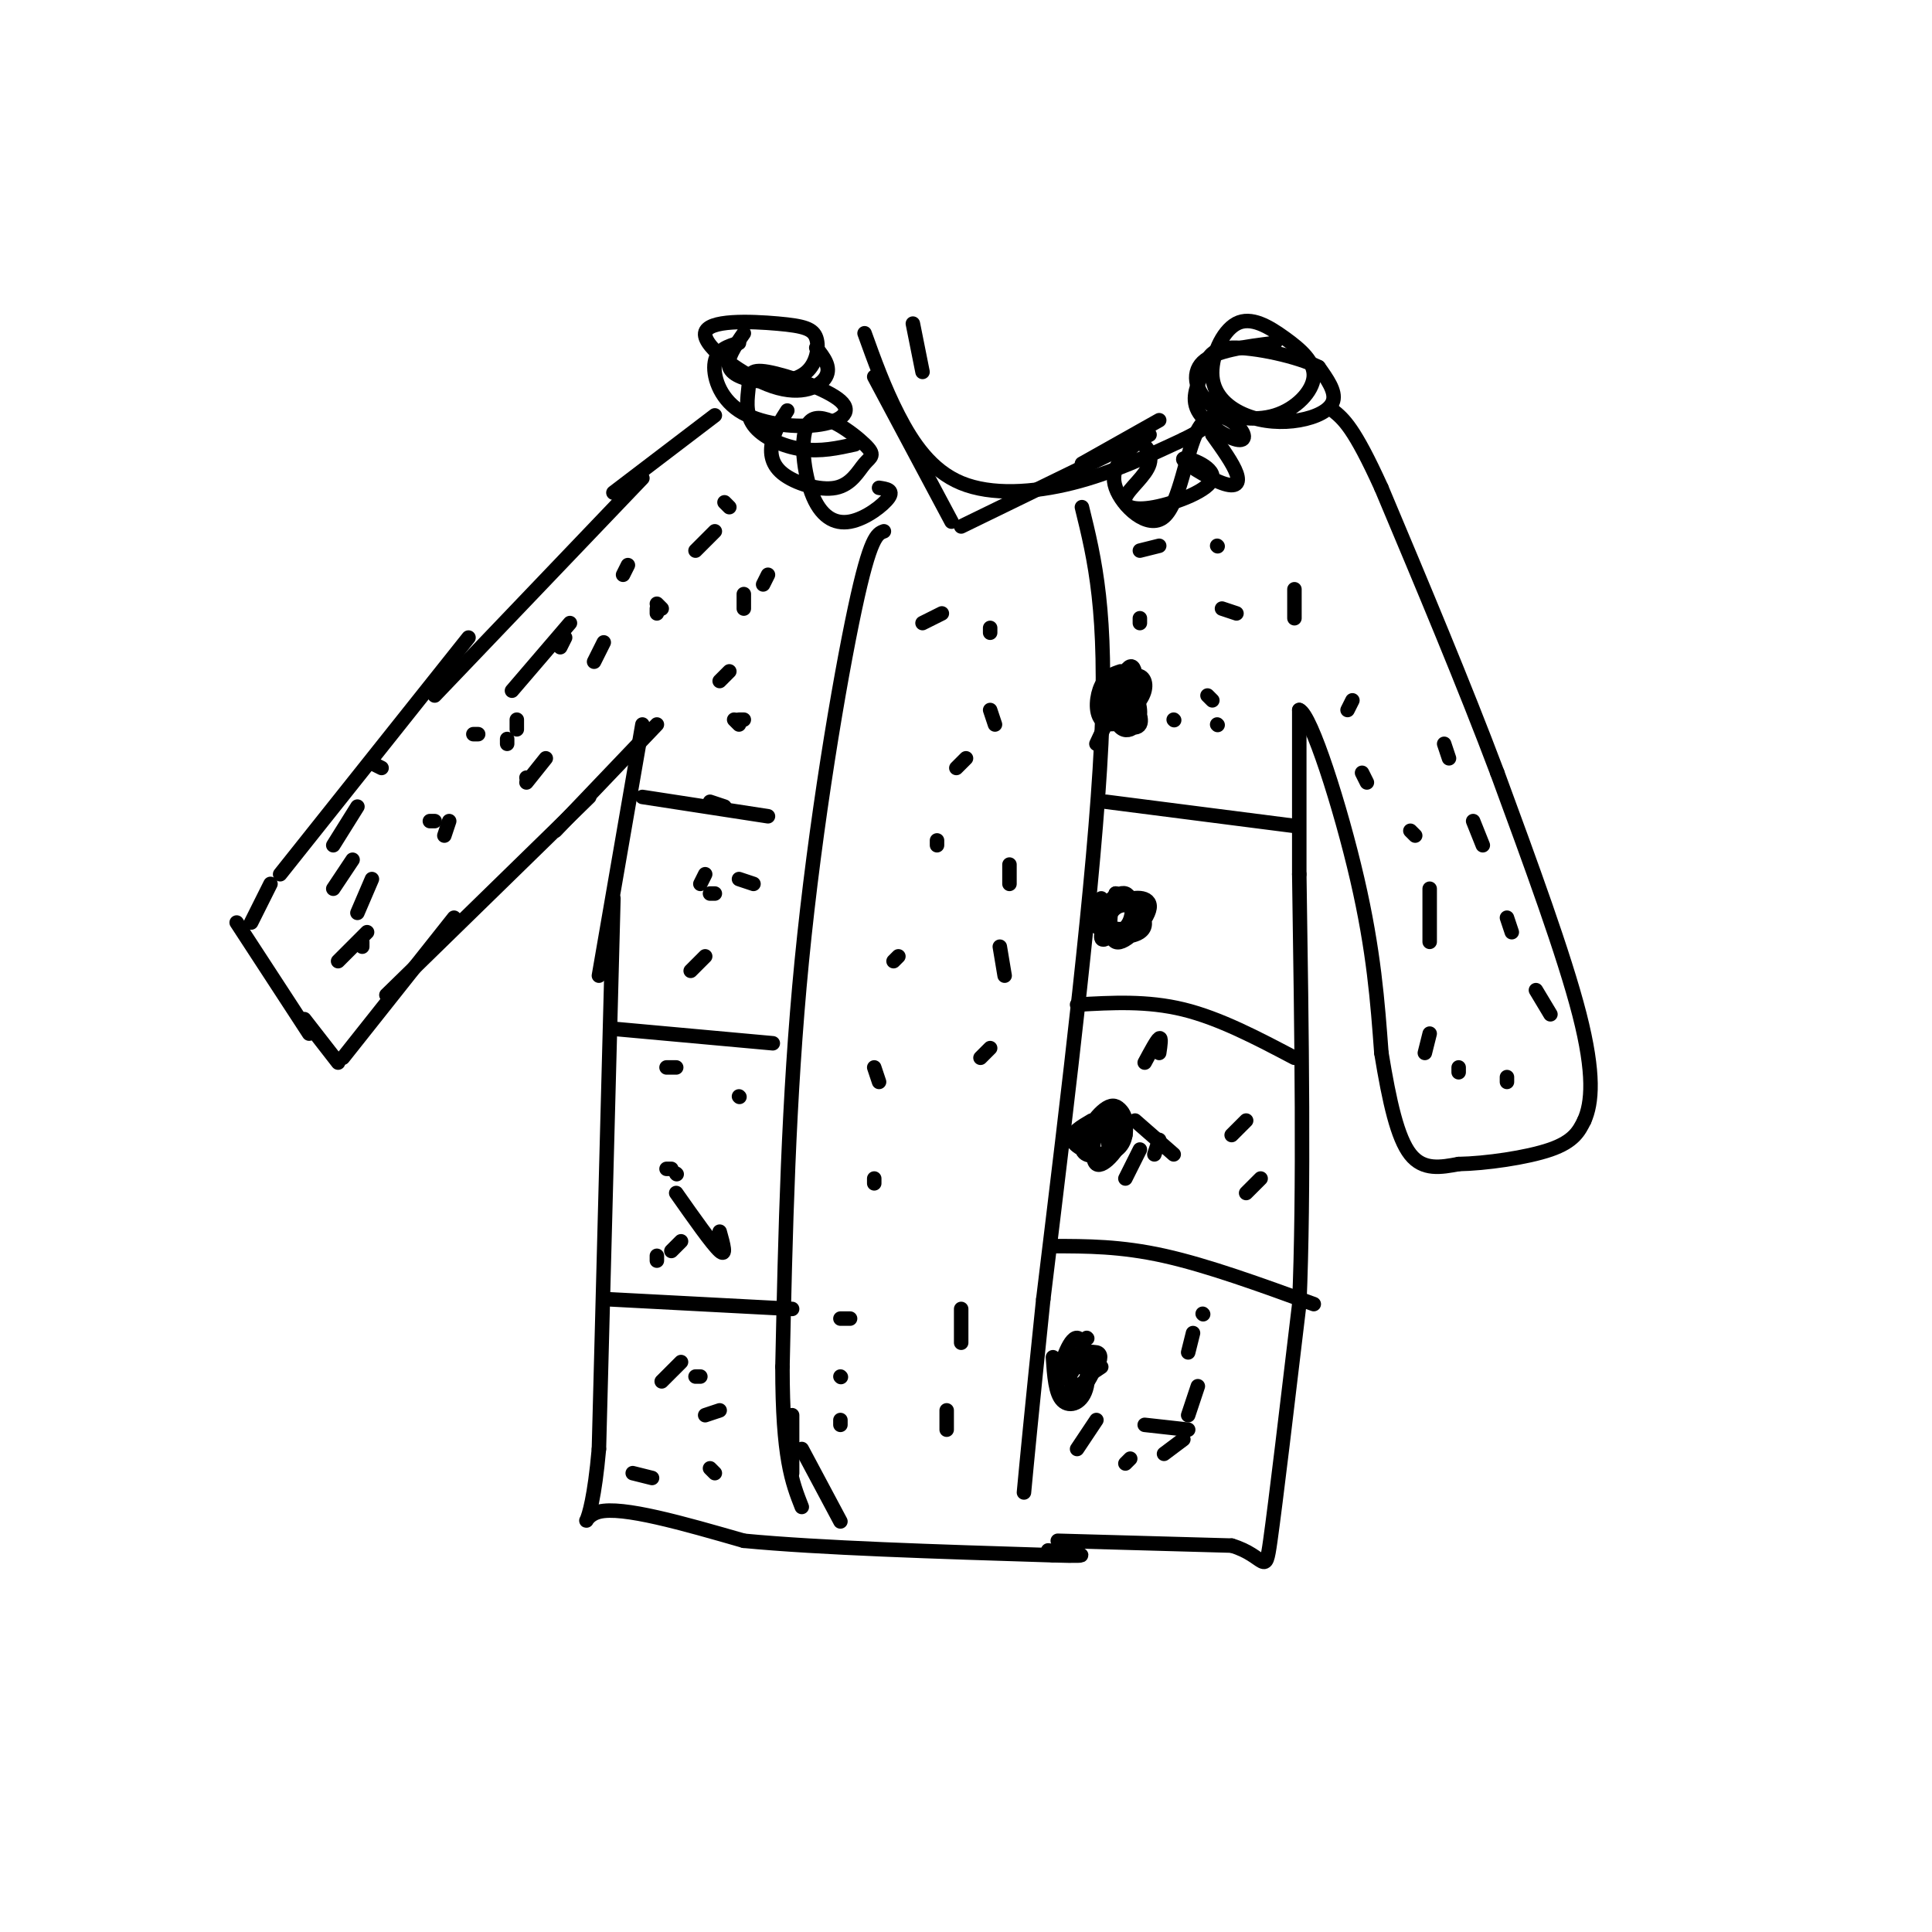 <svg viewBox='0 0 400 400' version='1.1' xmlns='http://www.w3.org/2000/svg' xmlns:xlink='http://www.w3.org/1999/xlink'><g fill='none' stroke='#000000' stroke-width='3' stroke-linecap='round' stroke-linejoin='round'><path d='M133,99c0.000,0.000 -43.000,45.000 -43,45'/><path d='M97,132c0.000,0.000 -39.000,49.000 -39,49'/><path d='M56,183c0.000,0.000 -4.000,8.000 -4,8'/><path d='M49,191c0.000,0.000 15.000,23.000 15,23'/><path d='M63,211c0.000,0.000 7.000,9.000 7,9'/><path d='M71,219c0.000,0.000 23.000,-29.000 23,-29'/><path d='M80,206c0.000,0.000 42.000,-41.000 42,-41'/><path d='M115,172c0.000,0.000 21.000,-22.000 21,-22'/><path d='M133,150c0.000,0.000 -9.000,52.000 -9,52'/><path d='M127,186c0.000,0.000 -3.000,114.000 -3,114'/><path d='M124,300c-1.800,20.356 -4.800,14.244 0,13c4.800,-1.244 17.400,2.378 30,6'/><path d='M154,319c15.667,1.500 39.833,2.250 64,3'/><path d='M218,322c10.500,0.333 4.750,-0.333 -1,-1'/><path d='M219,319c0.000,0.000 36.000,1.000 36,1'/><path d='M255,320c7.111,2.111 6.889,6.889 8,-1c1.111,-7.889 3.556,-28.444 6,-49'/><path d='M269,270c1.000,-23.000 0.500,-56.000 0,-89'/><path d='M269,181c0.000,-20.500 0.000,-27.250 0,-34'/><path d='M269,147c2.444,0.889 8.556,20.111 12,35c3.444,14.889 4.222,25.444 5,36'/><path d='M286,218c1.667,10.178 3.333,17.622 6,21c2.667,3.378 6.333,2.689 10,2'/><path d='M302,241c5.467,-0.089 14.133,-1.311 19,-3c4.867,-1.689 5.933,-3.844 7,-6'/><path d='M328,232c1.622,-3.600 2.178,-9.600 -1,-22c-3.178,-12.400 -10.089,-31.200 -17,-50'/><path d='M310,160c-6.833,-18.167 -15.417,-38.583 -24,-59'/><path d='M286,101c-5.667,-12.500 -7.833,-14.250 -10,-16'/><path d='M127,102c0.000,0.000 21.000,-16.000 21,-16'/><path d='M154,69c-1.811,2.609 -3.622,5.218 -3,7c0.622,1.782 3.676,2.736 7,3c3.324,0.264 6.919,-0.164 9,-2c2.081,-1.836 2.648,-5.080 2,-7c-0.648,-1.920 -2.511,-2.514 -8,-3c-5.489,-0.486 -14.605,-0.862 -15,2c-0.395,2.862 7.932,8.963 14,11c6.068,2.037 9.877,0.011 11,-2c1.123,-2.011 -0.438,-4.005 -2,-6'/><path d='M153,71c-2.265,0.676 -4.530,1.352 -5,4c-0.470,2.648 0.856,7.268 5,10c4.144,2.732 11.106,3.576 16,3c4.894,-0.576 7.718,-2.573 5,-5c-2.718,-2.427 -10.980,-5.283 -15,-6c-4.020,-0.717 -3.799,0.705 -4,3c-0.201,2.295 -0.823,5.464 1,8c1.823,2.536 6.092,4.439 10,5c3.908,0.561 7.454,-0.219 11,-1'/><path d='M264,71c-6.245,0.783 -12.490,1.566 -15,4c-2.510,2.434 -1.285,6.520 2,9c3.285,2.480 8.630,3.353 13,2c4.370,-1.353 7.767,-4.934 8,-8c0.233,-3.066 -2.696,-5.618 -6,-8c-3.304,-2.382 -6.984,-4.595 -10,-3c-3.016,1.595 -5.369,6.999 -5,11c0.369,4.001 3.460,6.598 7,8c3.540,1.402 7.530,1.608 11,1c3.470,-0.608 6.420,-2.031 7,-4c0.580,-1.969 -1.210,-4.485 -3,-7'/><path d='M273,76c-4.226,-2.191 -13.291,-4.167 -18,-4c-4.709,0.167 -5.064,2.478 -6,5c-0.936,2.522 -2.455,5.256 -1,8c1.455,2.744 5.884,5.500 8,6c2.116,0.500 1.918,-1.256 0,-3c-1.918,-1.744 -5.555,-3.478 -8,1c-2.445,4.478 -3.697,15.167 -7,18c-3.303,2.833 -8.658,-2.191 -10,-6c-1.342,-3.809 1.329,-6.405 4,-9'/><path d='M235,92c1.638,-0.859 3.732,1.494 3,4c-0.732,2.506 -4.292,5.164 -5,7c-0.708,1.836 1.436,2.851 6,2c4.564,-0.851 11.549,-3.568 12,-6c0.451,-2.432 -5.632,-4.580 -6,-4c-0.368,0.580 4.978,3.887 8,5c3.022,1.113 3.721,0.032 3,-2c-0.721,-2.032 -2.860,-5.016 -5,-8'/><path d='M163,85c-1.203,1.871 -2.407,3.742 -3,6c-0.593,2.258 -0.577,4.902 2,7c2.577,2.098 7.715,3.648 11,3c3.285,-0.648 4.716,-3.496 6,-5c1.284,-1.504 2.420,-1.663 0,-4c-2.420,-2.337 -8.397,-6.850 -11,-5c-2.603,1.850 -1.832,10.063 0,15c1.832,4.937 4.724,6.598 8,6c3.276,-0.598 6.936,-3.457 8,-5c1.064,-1.543 -0.468,-1.772 -2,-2'/><path d='M181,78c0.000,0.000 16.000,30.000 16,30'/><path d='M199,109c0.000,0.000 39.000,-19.000 39,-19'/><path d='M224,96c0.000,0.000 16.000,-9.000 16,-9'/><path d='M191,77c0.000,0.000 -2.000,-10.000 -2,-10'/><path d='M74,167c0.000,0.000 -5.000,8.000 -5,8'/><path d='M73,178c0.000,0.000 -4.000,6.000 -4,6'/><path d='M77,182c0.000,0.000 -3.000,7.000 -3,7'/><path d='M76,193c0.000,0.000 -6.000,6.000 -6,6'/><path d='M75,196c0.000,0.000 0.000,-1.000 0,-1'/><path d='M92,173c0.000,0.000 1.000,-3.000 1,-3'/><path d='M90,170c0.000,0.000 -1.000,0.000 -1,0'/><path d='M79,159c0.000,0.000 -2.000,-1.000 -2,-1'/><path d='M98,152c0.000,0.000 1.000,0.000 1,0'/><path d='M105,153c0.000,0.000 0.000,1.000 0,1'/><path d='M109,161c0.000,0.000 0.100,0.100 0.1,0.1'/><path d='M107,151c0.000,0.000 0.000,-2.000 0,-2'/><path d='M116,134c0.000,0.000 1.000,-2.000 1,-2'/><path d='M129,119c0.000,0.000 1.000,-2.000 1,-2'/><path d='M106,143c0.000,0.000 12.000,-14.000 12,-14'/><path d='M125,133c0.000,0.000 -2.000,4.000 -2,4'/><path d='M113,157c0.000,0.000 -4.000,5.000 -4,5'/><path d='M136,127c0.000,0.000 0.000,-1.000 0,-1'/><path d='M151,105c0.000,0.000 -1.000,-1.000 -1,-1'/><path d='M148,110c0.000,0.000 -4.000,4.000 -4,4'/><path d='M136,125c0.000,0.000 1.000,1.000 1,1'/><path d='M183,110c-1.400,0.511 -2.800,1.022 -6,16c-3.200,14.978 -8.200,44.422 -11,73c-2.800,28.578 -3.400,56.289 -4,84'/><path d='M162,283c0.000,18.833 2.000,23.917 4,29'/><path d='M224,105c2.667,10.833 5.333,21.667 4,49c-1.333,27.333 -6.667,71.167 -12,115'/><path d='M216,269c-2.667,25.833 -3.333,32.917 -4,40'/><path d='M164,293c0.000,0.000 0.000,12.000 0,12'/><path d='M126,269c0.000,0.000 38.000,2.000 38,2'/><path d='M127,213c0.000,0.000 33.000,3.000 33,3'/><path d='M133,165c0.000,0.000 26.000,4.000 26,4'/><path d='M229,166c0.000,0.000 39.000,5.000 39,5'/><path d='M223,208c7.250,-0.417 14.500,-0.833 22,1c7.500,1.833 15.250,5.917 23,10'/><path d='M218,258c7.000,0.000 14.000,0.000 23,2c9.000,2.000 20.000,6.000 31,10'/><path d='M236,238c0.000,0.000 -3.000,6.000 -3,6'/><path d='M240,236c0.000,0.000 -1.000,3.000 -1,3'/><path d='M258,232c0.000,0.000 -3.000,3.000 -3,3'/><path d='M261,244c0.000,0.000 -3.000,3.000 -3,3'/><path d='M243,239c0.000,0.000 -8.000,-7.000 -8,-7'/><path d='M240,218c0.250,-1.667 0.500,-3.333 0,-3c-0.500,0.333 -1.750,2.667 -3,5'/><path d='M233,233c0.000,0.000 0.000,2.000 0,2'/><path d='M225,277c0.000,0.000 0.100,0.100 0.1,0.1'/><path d='M224,283c0.000,0.000 -1.000,0.000 -1,0'/><path d='M225,285c0.000,0.000 3.000,-2.000 3,-2'/><path d='M249,272c0.000,0.000 0.100,0.100 0.1,0.1'/><path d='M247,276c0.000,0.000 -1.000,4.000 -1,4'/><path d='M248,287c0.000,0.000 -2.000,6.000 -2,6'/><path d='M245,298c0.000,0.000 -4.000,3.000 -4,3'/><path d='M234,302c0.000,0.000 -1.000,1.000 -1,1'/><path d='M223,300c0.000,0.000 4.000,-6.000 4,-6'/><path d='M237,295c0.000,0.000 9.000,1.000 9,1'/><path d='M141,282c0.000,0.000 -4.000,4.000 -4,4'/><path d='M131,305c0.000,0.000 4.000,1.000 4,1'/><path d='M147,304c0.000,0.000 1.000,1.000 1,1'/><path d='M149,292c0.000,0.000 -3.000,1.000 -3,1'/><path d='M145,285c0.000,0.000 -1.000,0.000 -1,0'/><path d='M140,243c0.000,0.000 0.100,0.100 0.1,0.1'/><path d='M140,221c0.000,0.000 -2.000,0.000 -2,0'/><path d='M153,227c0.000,0.000 0.100,0.100 0.1,0.1'/><path d='M141,257c0.000,0.000 -2.000,2.000 -2,2'/><path d='M136,260c0.000,0.000 0.000,1.000 0,1'/><path d='M138,242c0.000,0.000 1.000,0.000 1,0'/><path d='M149,255c0.750,2.667 1.500,5.333 0,4c-1.500,-1.333 -5.250,-6.667 -9,-12'/><path d='M148,185c0.000,0.000 -1.000,0.000 -1,0'/><path d='M146,181c0.000,0.000 -1.000,2.000 -1,2'/><path d='M143,201c0.000,0.000 3.000,-3.000 3,-3'/><path d='M156,183c0.000,0.000 -3.000,-1.000 -3,-1'/><path d='M150,167c0.000,0.000 -3.000,-1.000 -3,-1'/><path d='M149,141c0.000,0.000 2.000,-2.000 2,-2'/><path d='M154,126c0.000,0.000 0.000,-3.000 0,-3'/><path d='M159,119c0.000,0.000 -1.000,2.000 -1,2'/><path d='M154,149c0.000,0.000 -1.000,0.000 -1,0'/><path d='M152,149c0.000,0.000 1.000,1.000 1,1'/><path d='M240,113c0.000,0.000 -4.000,1.000 -4,1'/><path d='M236,128c0.000,0.000 0.000,1.000 0,1'/><path d='M236,144c0.000,0.000 -1.000,3.000 -1,3'/><path d='M243,149c0.000,0.000 0.100,0.100 0.1,0.1'/><path d='M251,145c0.000,0.000 -1.000,-1.000 -1,-1'/><path d='M256,127c0.000,0.000 -3.000,-1.000 -3,-1'/><path d='M252,113c0.000,0.000 0.100,0.100 0.1,0.1'/><path d='M252,150c0.000,0.000 0.100,0.100 0.1,0.1'/><path d='M268,122c0.000,0.000 0.000,6.000 0,6'/><path d='M280,145c0.000,0.000 -1.000,2.000 -1,2'/><path d='M282,160c0.000,0.000 1.000,2.000 1,2'/><path d='M292,172c0.000,0.000 1.000,1.000 1,1'/><path d='M296,184c0.000,0.000 0.000,11.000 0,11'/><path d='M296,214c0.000,0.000 -1.000,4.000 -1,4'/><path d='M302,222c0.000,0.000 0.000,-1.000 0,-1'/><path d='M312,223c0.000,0.000 0.000,1.000 0,1'/><path d='M321,210c0.000,0.000 -3.000,-5.000 -3,-5'/><path d='M313,193c0.000,0.000 -1.000,-3.000 -1,-3'/><path d='M307,175c0.000,0.000 -2.000,-5.000 -2,-5'/><path d='M300,157c0.000,0.000 -1.000,-3.000 -1,-3'/><path d='M228,186c-1.585,1.754 -3.171,3.508 -2,5c1.171,1.492 5.098,2.723 7,1c1.902,-1.723 1.780,-6.398 0,-7c-1.780,-0.602 -5.220,2.870 -5,5c0.220,2.130 4.098,2.920 6,2c1.902,-0.920 1.829,-3.548 1,-5c-0.829,-1.452 -2.415,-1.726 -4,-2'/><path d='M231,185c-1.126,2.339 -1.940,9.187 0,10c1.940,0.813 6.636,-4.407 7,-7c0.364,-2.593 -3.602,-2.557 -6,-1c-2.398,1.557 -3.226,4.636 -2,6c1.226,1.364 4.508,1.012 6,0c1.492,-1.012 1.194,-2.684 0,-4c-1.194,-1.316 -3.283,-2.277 -5,-1c-1.717,1.277 -3.062,4.794 -3,6c0.062,1.206 1.531,0.103 3,-1'/><path d='M231,193c0.500,-0.167 0.250,-0.083 0,0'/><path d='M226,232c-2.209,1.294 -4.418,2.588 -4,4c0.418,1.412 3.463,2.941 6,3c2.537,0.059 4.565,-1.351 5,-4c0.435,-2.649 -0.724,-6.538 -3,-6c-2.276,0.538 -5.671,5.503 -6,8c-0.329,2.497 2.407,2.525 4,2c1.593,-0.525 2.044,-1.603 3,-3c0.956,-1.397 2.416,-3.113 2,-4c-0.416,-0.887 -2.708,-0.943 -5,-1'/><path d='M228,231c-1.411,2.425 -2.437,8.986 -1,10c1.437,1.014 5.338,-3.521 6,-7c0.662,-3.479 -1.915,-5.902 -3,-4c-1.085,1.902 -0.677,8.127 0,9c0.677,0.873 1.622,-3.608 1,-5c-0.622,-1.392 -2.811,0.304 -5,2'/><path d='M218,281c0.255,3.774 0.509,7.547 2,9c1.491,1.453 4.217,0.584 5,-3c0.783,-3.584 -0.379,-9.883 -2,-10c-1.621,-0.117 -3.702,5.946 -4,9c-0.298,3.054 1.188,3.097 3,2c1.812,-1.097 3.949,-3.334 5,-5c1.051,-1.666 1.014,-2.762 0,-3c-1.014,-0.238 -3.007,0.381 -5,1'/><path d='M222,281c-0.869,2.155 -0.542,7.041 1,7c1.542,-0.041 4.300,-5.011 4,-7c-0.300,-1.989 -3.657,-0.997 -5,0c-1.343,0.997 -0.671,1.998 0,3'/><path d='M232,139c-1.521,0.510 -3.041,1.021 -4,3c-0.959,1.979 -1.356,5.427 0,7c1.356,1.573 4.465,1.270 6,-2c1.535,-3.270 1.497,-9.509 0,-9c-1.497,0.509 -4.453,7.765 -4,10c0.453,2.235 4.314,-0.552 6,-3c1.686,-2.448 1.196,-4.557 0,-5c-1.196,-0.443 -3.098,0.778 -5,2'/><path d='M231,142c-0.914,1.736 -0.699,5.076 0,7c0.699,1.924 1.882,2.431 3,2c1.118,-0.431 2.170,-1.801 2,-4c-0.170,-2.199 -1.562,-5.227 -3,-5c-1.438,0.227 -2.921,3.710 -2,6c0.921,2.290 4.248,3.386 5,2c0.752,-1.386 -1.071,-5.253 -3,-5c-1.929,0.253 -3.965,4.627 -6,9'/><path d='M166,300c0.000,0.000 8.000,15.000 8,15'/><path d='M174,295c0.000,0.000 0.000,-1.000 0,-1'/><path d='M174,285c0.000,0.000 0.100,0.100 0.1,0.1'/><path d='M176,273c0.000,0.000 -2.000,0.000 -2,0'/><path d='M181,245c0.000,0.000 0.000,-1.000 0,-1'/><path d='M182,224c0.000,0.000 -1.000,-3.000 -1,-3'/><path d='M185,199c0.000,0.000 1.000,-1.000 1,-1'/><path d='M194,175c0.000,0.000 0.000,-1.000 0,-1'/><path d='M200,157c0.000,0.000 -2.000,2.000 -2,2'/><path d='M209,179c0.000,0.000 0.000,4.000 0,4'/><path d='M199,271c0.000,0.000 0.000,7.000 0,7'/><path d='M196,296c0.000,0.000 0.000,-4.000 0,-4'/><path d='M205,217c0.000,0.000 -2.000,2.000 -2,2'/><path d='M208,202c0.000,0.000 -1.000,-6.000 -1,-6'/><path d='M206,150c0.000,0.000 -1.000,-3.000 -1,-3'/><path d='M205,131c0.000,0.000 0.000,-1.000 0,-1'/><path d='M195,127c0.000,0.000 -4.000,2.000 -4,2'/><path d='M179,69c2.036,5.655 4.071,11.310 7,17c2.929,5.690 6.750,11.417 13,14c6.250,2.583 14.929,2.024 23,0c8.071,-2.024 15.536,-5.512 23,-9'/><path d='M245,91c5.167,-2.500 6.583,-4.250 8,-6'/></g>
</svg>